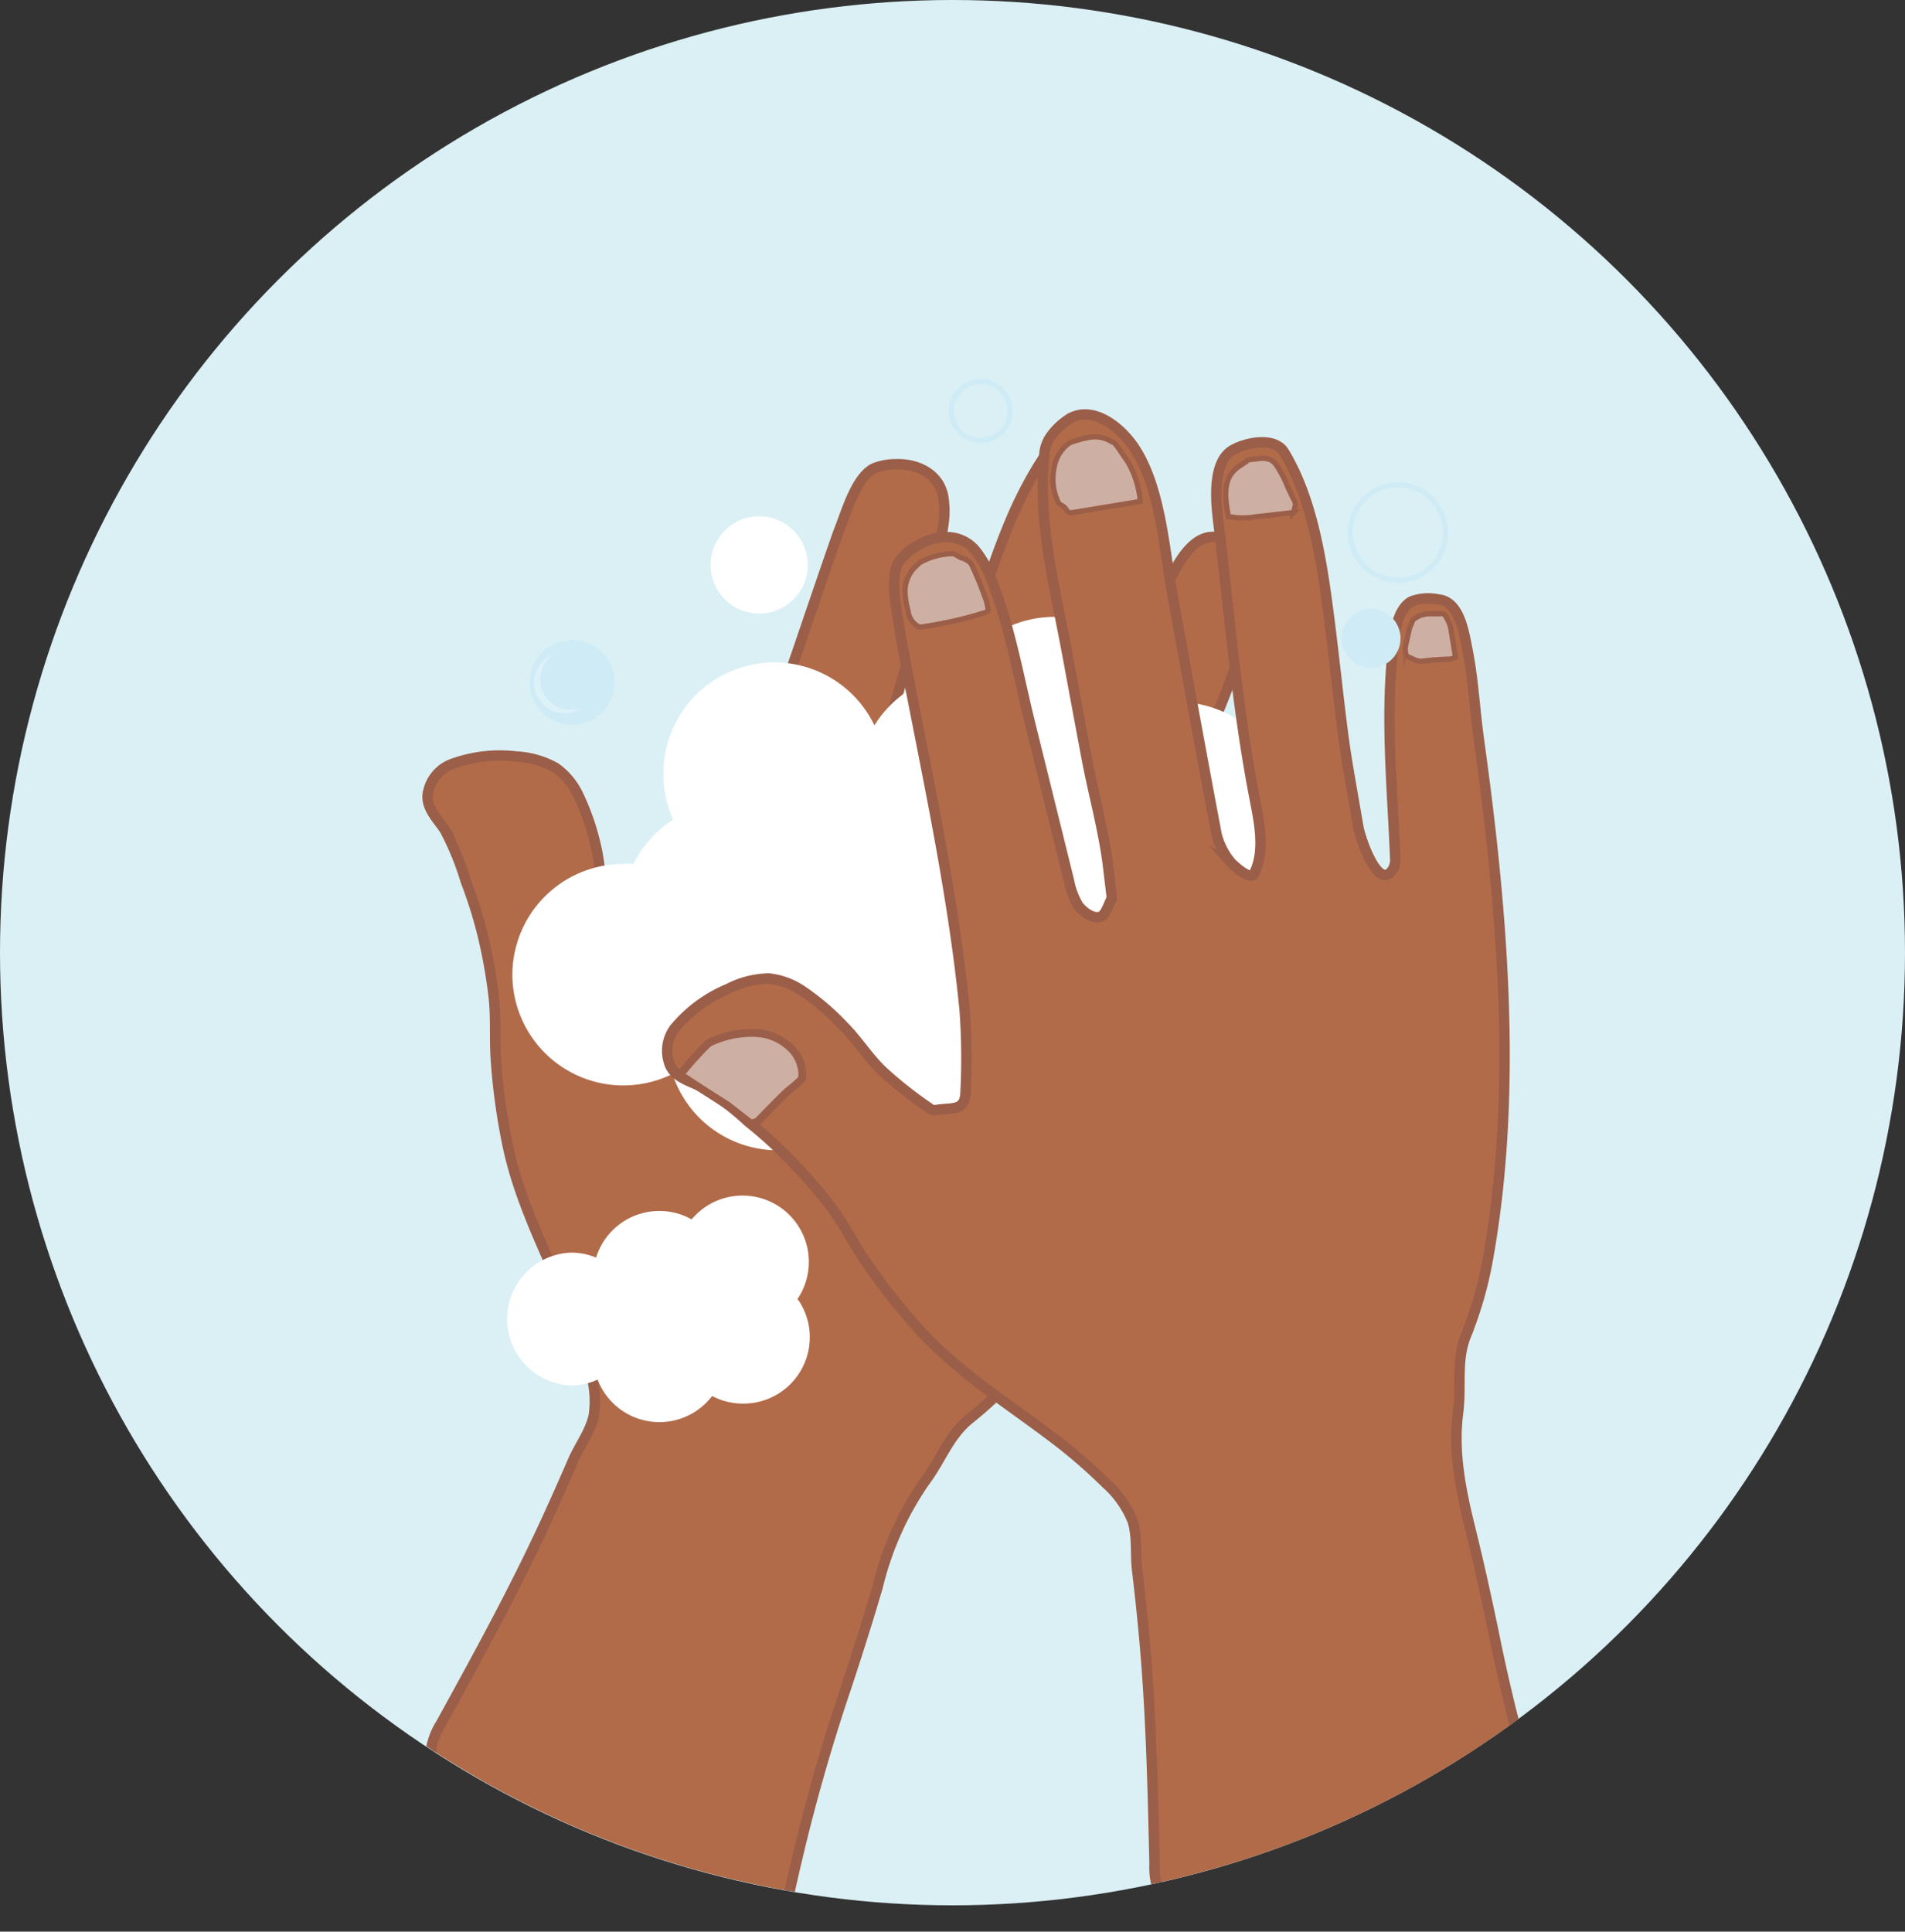 <?xml version="1.0" encoding="UTF-8"?>
<svg viewBox="0 0 183 185.53" xmlns="http://www.w3.org/2000/svg">
<rect x="0" y="0" width="183" height="185.53" fill="#333333" stroke="none"/>
<defs>
<clipPath id="a" transform="translate(0 -.02)">
<circle cx="91.54" cy="91.5" r="91.5" fill="none"/>
</clipPath>
</defs>
<circle cx="91.5" cy="91.5" r="91.5" fill="#daf0f5"/>
<g clip-path="url(#a)">
<path transform="translate(0 -.02)" d="M76.59,178.47q1.86-7.91,4.44-15.63c1.16-3.48,2.26-6.93,3.29-10.45a30.13,30.13,0,0,1,4.46-10c1.64-2.17,2.34-4.51,4.44-6.16a38.14,38.14,0,0,0,5.5-5.43c10.51-12.63,17.87-28.41,24-43.58,1.13-2.78,2.42-5.27,3.38-8.1.52-1.53,1.61-4.27,0-5.41a4.51,4.51,0,0,0-2.27-1.12c-1.16,0-2.14.93-2.9,1.88-4.35,5.5-7.43,12.37-10.66,18.57a2.27,2.27,0,0,1-.71.93c-2.41,1.47-1.28-4.06-.91-5.06,2-5.23,2.24-6.19,3.47-9.11,1.33-3.17,2.64-6.09,4-9.25,2.13-5.06,4.53-10.95,4.44-16.37,0-1.69-2.5-2.58-4.07-2.59-2.3,0-3.86,3.48-4.62,5.28-3.51,8.22-7.39,16.39-10.31,24.83-.8,2.3-1.66,4.79-3.63,6.17-.65.46-1.33-1.72-1.36-2a6.79,6.79,0,0,1,.17-3c2.63-7.41,5.25-14.82,7.95-22.21,1.53-4.18,4.06-9.31,3.88-13.76-.09-2.19-1.15-5.44-3.74-5.59a6.31,6.31,0,0,0-2.65.62,3.53,3.53,0,0,0-1.42,1.32c-.48.68-.94,1.38-1.36,2.1a38.72,38.72,0,0,0-2.24,4.46c-1.32,3.08-2.34,6.27-3.43,9.43-.18.53-.37,1.06-.56,1.58-1.14,3.21-2.29,6.42-3.41,9.64s-2,6.55-3.32,9.66l-1.32,3.1c-.42.25-1.26,1-1.73,1-.83,0-1.3-1.28-1.36-2a7.38,7.38,0,0,1,.42-2.53l4.34-14.86c1.38-4.7,3.12-9.38,3.8-14.22a8.76,8.76,0,0,0,0-3c-.45-2.09-2.48-3.06-4.47-3a5.71,5.71,0,0,0-2.09.36c-1.82.81-2.78,4.43-3.49,6.15C76.47,62.7,72.9,74.38,67.81,85.58a63.2,63.2,0,0,1-3.88,6.89c-1,1.55-1.78.62-3.19.09a.83.83,0,0,1-.31-.16,1,1,0,0,1-.21-.33,40.6,40.6,0,0,1-2-5.24c-.53-1.85-.55-3.8-1-5.65a23.16,23.16,0,0,0-1.72-4.9,6.8,6.8,0,0,0-2.12-2.51,8.66,8.66,0,0,0-3.8-1.09,13.3,13.3,0,0,0-6.29.77A3.65,3.65,0,0,0,41.15,76c-.41,1.48.9,2.67,1.59,3.75a26.88,26.88,0,0,1,2,4.9,42.54,42.54,0,0,1,1.61,5.1,49.24,49.24,0,0,1,1.07,5.94c.25,2.11.06,4.2.23,6.32a60.65,60.65,0,0,0,1.13,8.08c1.24,5.82,4,10.79,6.15,16.23a51.07,51.07,0,0,1,1.73,5.29,9.54,9.54,0,0,1,.38,4.38c-.33,1.53-1.38,2.9-2,4.33q-1.26,2.92-2.59,5.82c-3.06,6.64-6.55,13-10.08,19.41a6.93,6.93,0,0,0-1,2.7,10.75,10.75,0,0,0-.09,2.17c.2.64,1,.91,1.67,1.23,1.62.81,3.34,1.41,5,2.16,3.79,1.72,7.59,3.42,11.38,5.13l11.22,5a24.93,24.93,0,0,0,4.6,1C75.6,182.82,76.07,180.64,76.59,178.47Z" fill="#b16b49" stroke="#9b5e48" stroke-miterlimit="10"/>
<path transform="translate(0 -.02)" d="M123.19,94.48a10.46,10.46,0,0,1,1.46,5.35A10.67,10.67,0,0,1,114,110.5a10.49,10.49,0,0,1-2.11-.21,10.64,10.64,0,0,1-9.2,5.29,10.5,10.5,0,0,1-6.61-2.3,10.65,10.65,0,0,1-16.74-3.85,10.39,10.39,0,0,1-4.62,1.07,10.63,10.63,0,0,1-10.12-7.33,10.66,10.66,0,0,1-15.38-9.56A10.66,10.66,0,0,1,59.87,83a8.5,8.5,0,0,1,1,0,10.46,10.46,0,0,1,3.8-4.27,10.37,10.37,0,0,1-.94-4.33A10.66,10.66,0,0,1,84,69.69a10.63,10.63,0,0,1,8-5h0a10.66,10.66,0,0,1,19.68,2.88,9,9,0,0,1,1.48-.12A10.67,10.67,0,0,1,123.8,78.06a10.39,10.39,0,0,1-.71,3.8,10.65,10.65,0,0,1,.1,12.62Z" fill="#fff"/>
<path transform="translate(0 -.02)" d="M147.59,173.11q-2.37-7.77-4-15.76c-.74-3.59-1.52-7.14-2.4-10.7s-1.6-7.21-1.13-10.88c.35-2.7-.22-5.07.79-7.55a36.66,36.66,0,0,0,2.11-7.45c2.87-16.19,1.35-33.53-.9-49.77-.41-3-.53-5.78-1.12-8.71-.32-1.58-.75-4.5-2.75-4.69a4.68,4.68,0,0,0-2.57.17c-1,.53-1.42,1.87-1.6,3.07-1.05,6.94-.29,14.43,0,21.41a2.15,2.15,0,0,1-.16,1.16c-1.38,2.48-3.19-2.87-3.37-3.93-.94-5.5-1.16-6.48-1.56-9.63-.43-3.4-.76-6.59-1.19-10-.69-5.44-1.56-11.75-4.39-16.4-.88-1.45-3.52-1-4.92-.21-2,1.14-1.63,4.94-1.4,6.88,1.08,8.87,1.8,17.89,3.51,26.66.46,2.39,1,5-.07,7.16-.34.72-2-.83-2.24-1.1a6.81,6.81,0,0,1-1.36-2.66C115.41,72.44,114,64.71,112.6,57c-.77-4.39-1.14-10.09-3.56-13.86-1.19-1.85-3.77-4.15-6.14-3a6.38,6.38,0,0,0-2,1.85,3.5,3.5,0,0,0-.59,1.86c-.08.83-.12,1.66-.14,2.49a39.55,39.55,0,0,0,.29,5c.4,3.33,1.12,6.6,1.76,9.88.11.55.21,1.11.32,1.66q.92,5,1.87,10.05c.63,3.32,1.56,6.68,2,10l.4,3.34c-.23.43-.58,1.53-1,1.75-.75.39-1.8-.46-2.21-1a7.33,7.33,0,0,1-.91-2.4l-3.71-15c-1.18-4.75-2-9.69-3.87-14.22a8.62,8.62,0,0,0-1.52-2.63c-1.46-1.58-3.74-1.41-5.46-.34a6,6,0,0,0-1.66,1.36c-1.19,1.6-.2,5.22,0,7.06,2.23,12.05,5,24,6.2,36.2a63.21,63.21,0,0,1,.08,7.91c-.06,1.81-1.27,1.42-2.78,1.67a.87.87,0,0,1-.36,0,1,1,0,0,1-.34-.18,39.83,39.83,0,0,1-4.47-3.53c-1.4-1.33-2.42-3-3.79-4.37a23.53,23.53,0,0,0-4-3.4A7.06,7.06,0,0,0,73.86,94a8.81,8.81,0,0,0-3.91,1,13.3,13.3,0,0,0-5.15,3.8,3.59,3.59,0,0,0-.54,3.23c.39,1.48,2.15,1.86,3.31,2.46a26.24,26.24,0,0,1,4.27,3.24,42.82,42.82,0,0,1,4,3.62,48.55,48.55,0,0,1,4,4.61c1.3,1.71,2.19,3.61,3.41,5.36a61.23,61.23,0,0,0,5.1,6.45c4.05,4.42,9,7.35,13.68,11a51.12,51.12,0,0,1,4.21,3.72,9.62,9.62,0,0,1,2.56,3.61c.48,1.49.25,3.2.44,4.75.25,2.11.48,4.22.67,6.33.67,7.28.83,14.55,1,21.85a6.62,6.62,0,0,0,.47,2.84,9.77,9.77,0,0,0,1,1.93c.5.46,1.36.29,2.09.24,1.85-.11,3.67-.44,5.51-.62l12.66-1.22,12.46-1.23a26.39,26.39,0,0,0,4.59-1.39C148.92,177.38,148.24,175.25,147.59,173.11Z" fill="#b16b49" stroke="#9b5e48" stroke-miterlimit="10"/>
<path transform="translate(0 -.02)" d="M65.32,103.25a34.46,34.46,0,0,1,2.7-3,3.56,3.56,0,0,1,.68-.33A9.49,9.49,0,0,1,72,99.23a6.76,6.76,0,0,1,1.49.12,5.1,5.1,0,0,1,2.71,1.58,3.65,3.65,0,0,1,.87,2.58c0,.26-1.35,1.27-1.55,1.46-.94.91-1.85,1.85-2.76,2.79l-.62.19-2.25-1.75-2.44-1.56Z" fill="#ceafa3" stroke="#9b5e48" stroke-miterlimit="10" stroke-width=".75px"/>
<path transform="translate(0 -.02)" d="M88.38,54.05c-.22.18-.42.38-.62.58a3.36,3.36,0,0,0-.82,2.23,7.85,7.85,0,0,0,.3,1.86,1.92,1.92,0,0,0,.84,1.39.94.94,0,0,0,.22.12.72.72,0,0,0,.29,0,41,41,0,0,0,4.78-1l1.15-.34c.34-.11.42-.11.38-.46a4.88,4.88,0,0,0-.3-1.12c-.36-1-.76-2-1.19-2.9a1.54,1.54,0,0,0-.17-.31,2.11,2.11,0,0,0-.95-.52c-.17-.08-.64-.42-.83-.38a6.66,6.66,0,0,0-3,.8Z" fill="#ceafa3" stroke="#9b5e48" stroke-miterlimit="10" stroke-width=".5px"/>
<path transform="translate(0 -.02)" d="M102.93,42.49l-.06,0a2.42,2.42,0,0,0-.42.29,3.67,3.67,0,0,0-1.1,1.75,6.75,6.75,0,0,0-.2,1.42,5,5,0,0,0,.52,2.33.78.78,0,0,0,.1.15.83.83,0,0,0,.16.09,1.52,1.52,0,0,1,.55.52c.25.31.32.24.72.18l2.14-.35,4.2-.69a9.14,9.14,0,0,0-1.17-3.76l-1-1.47a1.79,1.79,0,0,0-.31-.36,1.87,1.87,0,0,0-.31-.17,3,3,0,0,0-2.22-.37A9.29,9.29,0,0,0,102.93,42.49Z" fill="#ceafa3" stroke="#9b5e48" stroke-miterlimit="10" stroke-width=".5px"/>
<path transform="translate(0 -.02)" d="M120,44.17c-.1,0-.29.19-.37.24l-.57.38a2.93,2.93,0,0,0-.95,1c-.6,1.13-.31,2.65-.11,3.85l.9.11a7.13,7.13,0,0,0,1.6-.08c1.26-.13,2.52-.28,3.77-.43a5.45,5.45,0,0,1,.14-.58c.09-.37-.07-.53-.22-.84s-.33-.71-.5-1.06a10.76,10.76,0,0,0-1.1-2.1,1.58,1.58,0,0,0-.59-.5,2.2,2.2,0,0,0-1.14-.08Z" fill="#ceafa3" stroke="#9b5e48" stroke-miterlimit="10" stroke-width=".5px"/>
<path transform="translate(0 -.02)" d="M136.72,59.06l-.13,0a5.83,5.83,0,0,0-.7.37c-.2.1-.3.54-.41.74a1.29,1.29,0,0,0-.12.38c-.1.42-.19.83-.28,1.25a1.83,1.83,0,0,0,0,1.11.56.56,0,0,0,.1.15.23.23,0,0,0,.12.06l.54.24a1.43,1.43,0,0,0,.44.15,1.7,1.7,0,0,0,.45,0c.75-.09,1.5-.15,2.26-.18a1.46,1.46,0,0,0,.83-.2c-.15-.89-.29-1.79-.44-2.68a3.06,3.06,0,0,0-.3-.88c-.11-.2-.24-.52-.47-.6a.66.66,0,0,0-.28,0c-.33,0-.66,0-1,0A2,2,0,0,0,136.72,59.06Z" fill="#ceafa3" stroke="#9b5e48" stroke-miterlimit="10" stroke-width=".5px"/>
<path transform="translate(0 -.02)" d="M76.65,124.83a6.28,6.28,0,0,1,1.14,3.62,6.37,6.37,0,0,1-6.38,6.38,6.27,6.27,0,0,1-3-.73,6.36,6.36,0,0,1-11-1.57,6.17,6.17,0,0,1-2.57.55,6.38,6.38,0,0,1,0-12.75,6.26,6.26,0,0,1,2.42.48,6.36,6.36,0,0,1,6.08-4.48,6.28,6.28,0,0,1,3.1.81,6.37,6.37,0,0,1,10.14,7.69Z" fill="#fff"/>
<circle cx="54.96" cy="65.56" r="4.08" fill="#cfebf6"/>
<path transform="translate(0 -.02)" d="M55.9,68a2.89,2.89,0,0,1-1.66.52,2.92,2.92,0,0,1-1.09-5.64,2.93,2.93,0,0,0,1.68,5.33A2.72,2.72,0,0,0,55.9,68Z" fill="#fff" opacity=".3"/>
<circle cx="134.29" cy="51.15" r="4.58" fill="none" stroke="#cfebf6" stroke-miterlimit="10" stroke-width=".5px"/>
<circle cx="131.71" cy="61.31" r="2.83" fill="#cfebf6"/>
<circle cx="72.93" cy="54.26" r="4.67" fill="#fff"/>
<circle cx="94.21" cy="39.48" r="2.83" fill="none" stroke="#cfebf6" stroke-miterlimit="10" stroke-width=".5px"/>
</g>
</svg>
